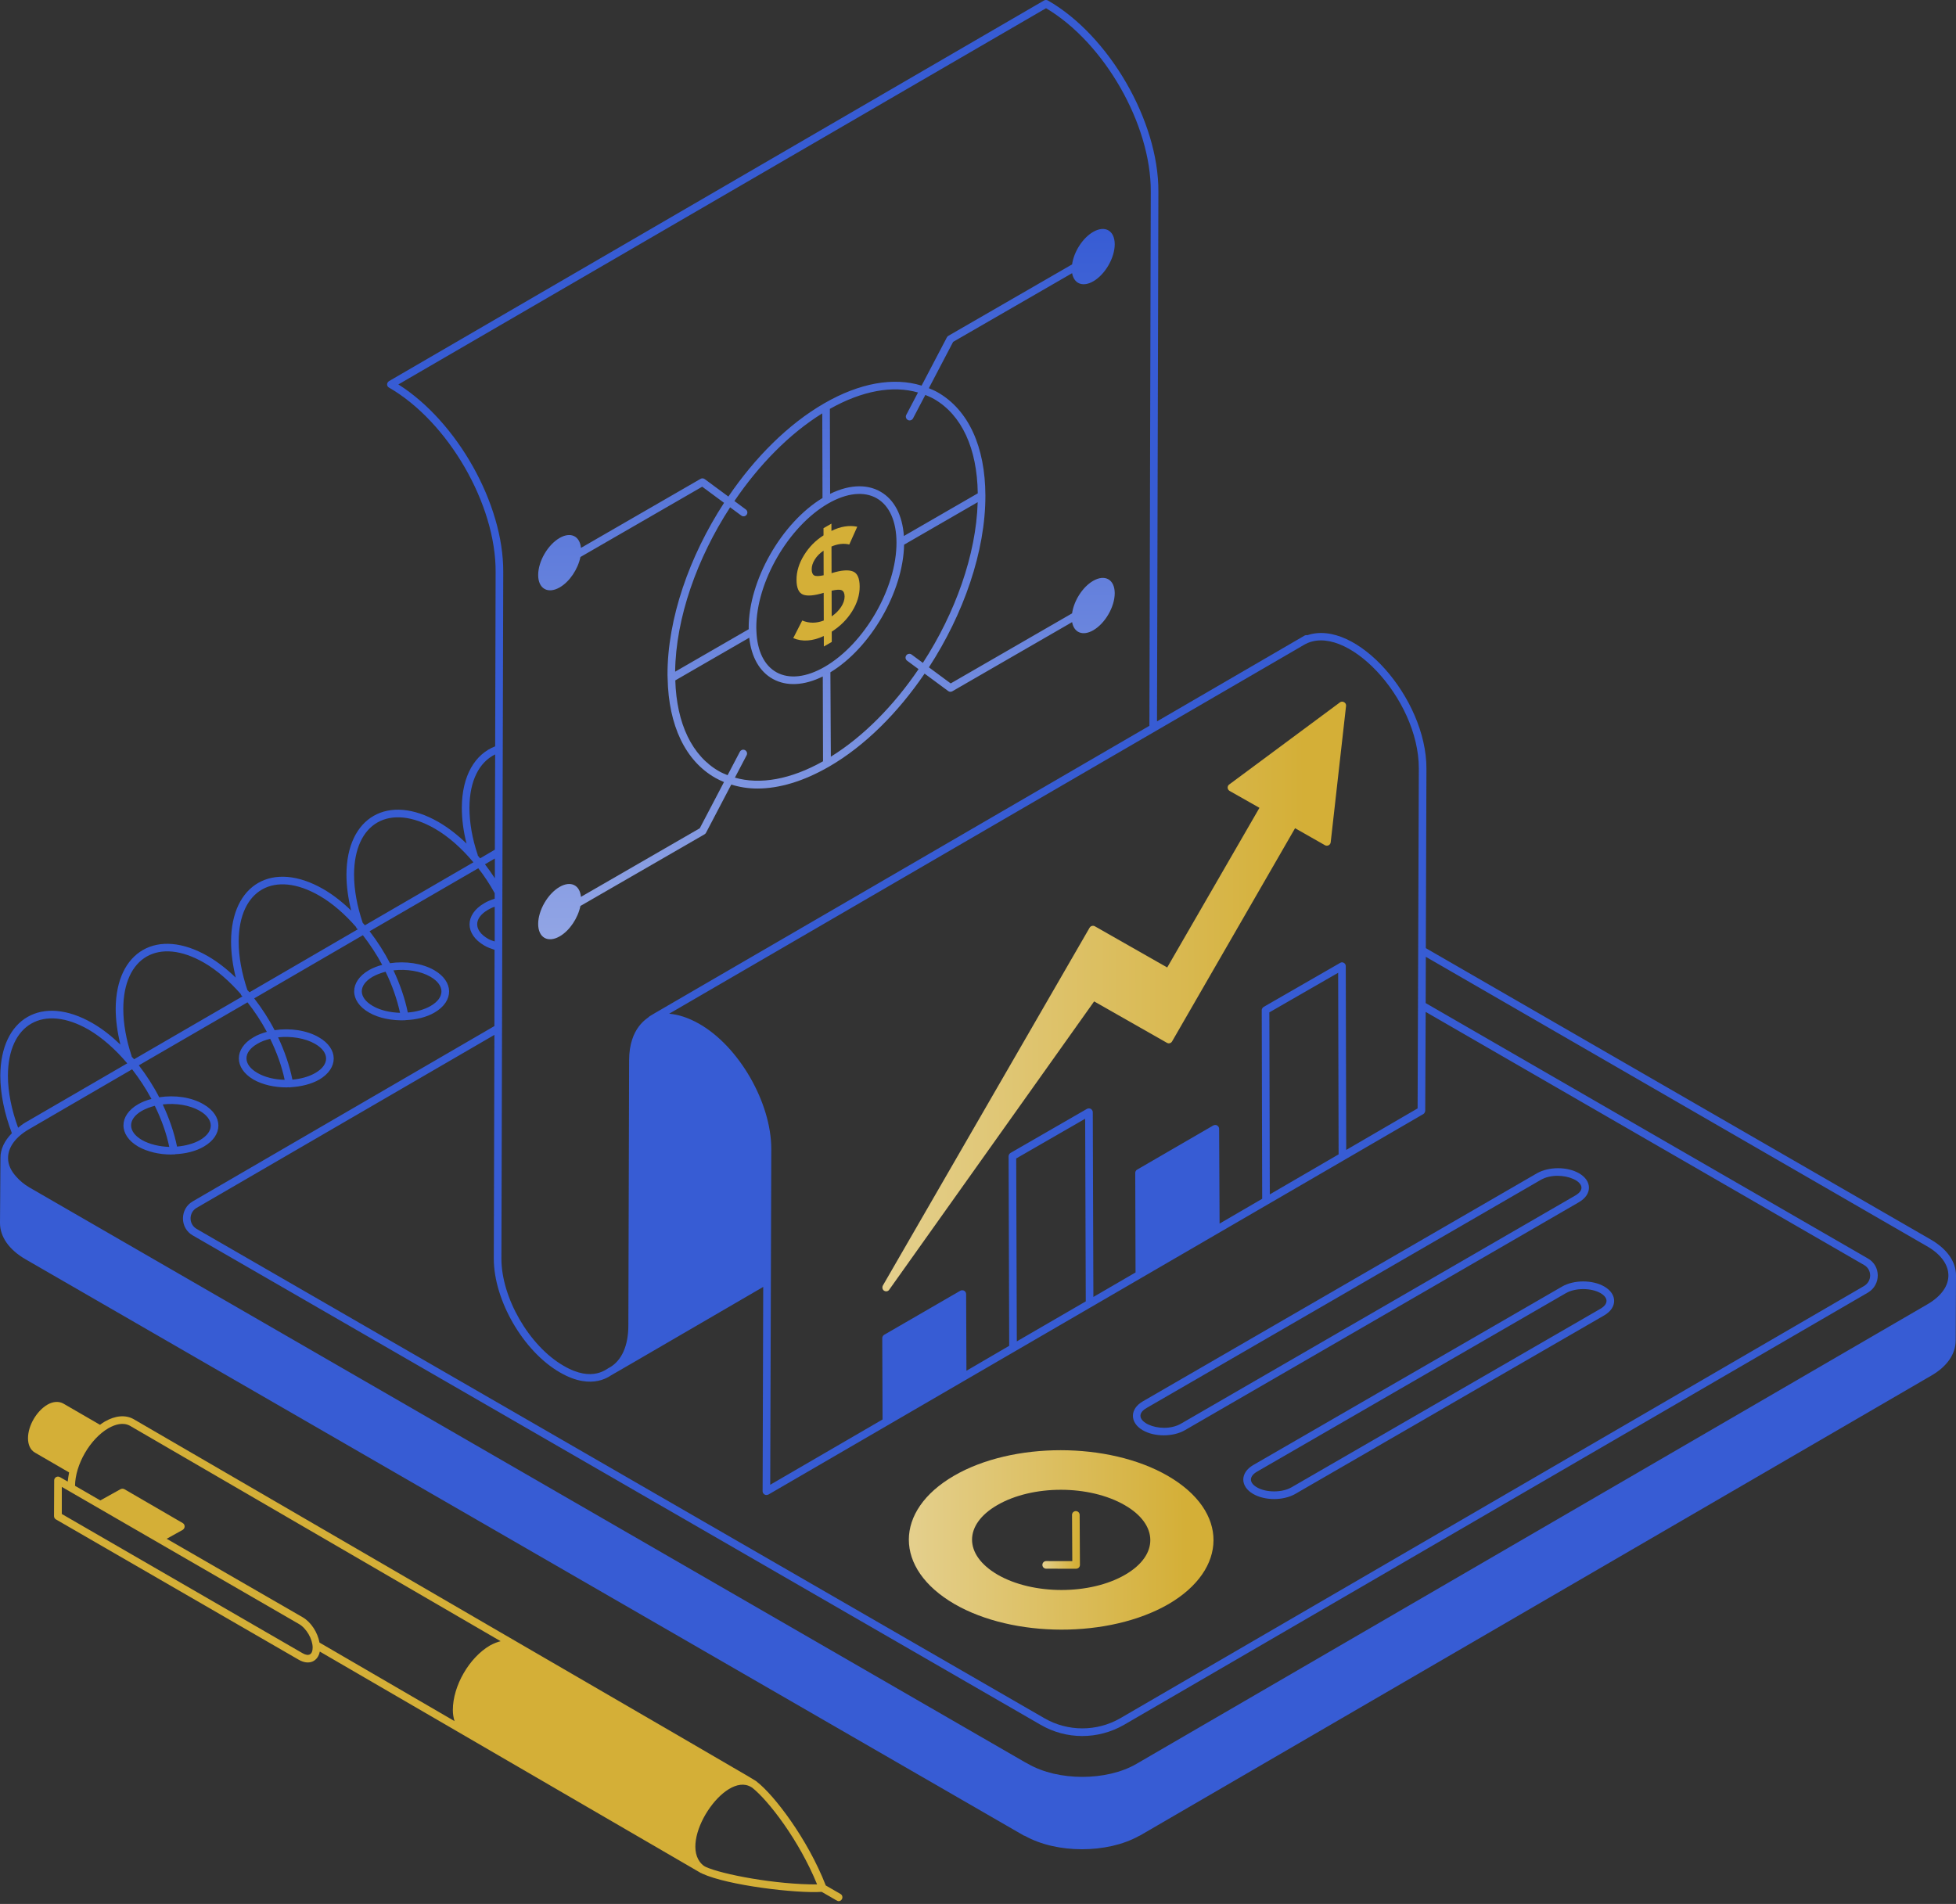 <svg width="454" height="442" viewBox="0 0 454 442" fill="none" xmlns="http://www.w3.org/2000/svg">
<rect x="0" y="0" width="454" height="442" fill="#333333" stroke="none"/>
<path d="M448.1 287.734L330.943 220.111L331.085 178.385C331.085 162.077 314.784 143.597 303.421 147.471C303.386 147.471 303.315 147.435 303.28 147.435C303.103 147.435 302.961 147.471 302.82 147.541L268.549 167.468L268.867 44.446C268.938 28.159 257.456 8.268 243.217 0.106C242.934 -0.035 242.616 -0.035 242.334 0.106L90.305 88.468C90.023 88.645 89.846 88.928 89.846 89.246C89.846 89.564 90.023 89.846 90.305 89.987C104.014 97.902 115.143 117.086 115.037 132.809L114.931 173.262C110.268 175.064 107.229 180.046 107.194 187.465C107.194 190.151 107.547 192.977 108.289 195.839C106.24 193.86 104.085 192.165 101.823 190.857C90.094 184.073 80.448 189.691 80.413 203.046C80.413 205.731 80.802 208.523 81.508 211.384C79.459 209.406 77.304 207.71 75.043 206.403C63.313 199.655 53.668 205.237 53.632 218.592C53.632 221.277 54.021 224.068 54.727 226.965C52.679 224.987 50.523 223.291 48.262 221.983C36.568 215.235 26.922 220.782 26.852 234.172C26.852 236.822 27.24 239.614 27.947 242.511C25.898 240.532 23.742 238.836 21.481 237.529C9.716 230.745 0.141 236.398 0.071 249.718C0.071 253.887 1.025 258.515 2.756 263.073C1.06 264.804 0.071 266.783 0.106 268.867V268.973L0 283.918C0 287.133 2.12 290.136 5.9 292.327L237.635 426.124C237.741 426.16 237.812 426.195 237.882 426.195C241.592 428.279 246.362 429.304 251.132 429.304C255.901 429.304 260.671 428.279 264.345 426.23C264.451 426.195 264.522 426.16 264.593 426.124L448.136 319.425C451.881 317.305 453.93 314.373 453.93 311.158C453.933 310.63 454.005 295.191 454 296.142V296.107C454 292.892 451.916 289.924 448.1 287.734ZM302.679 149.697C312.135 144.17 329.319 161.944 329.319 178.385L329.036 257.314L312.466 266.959L312.36 224.28C312.36 223.962 312.183 223.679 311.936 223.538C311.653 223.361 311.3 223.361 311.052 223.538L293.316 233.748C293.034 233.925 292.857 234.208 292.857 234.526L292.963 278.301L283.071 284.06L282.965 262.048C282.965 261.731 282.788 261.448 282.505 261.271C282.258 261.13 281.904 261.13 281.622 261.271L263.957 271.517C263.674 271.659 263.497 271.976 263.497 272.294L263.568 295.401L253.781 301.089L253.64 258.198C253.64 257.88 253.463 257.597 253.181 257.42C252.898 257.279 252.58 257.279 252.297 257.42L234.526 267.666C234.278 267.843 234.102 268.126 234.102 268.443L234.243 312.43L224.315 318.225L224.245 300.418C224.245 300.1 224.068 299.817 223.785 299.641C223.502 299.499 223.184 299.499 222.902 299.641L205.201 309.887C204.954 310.028 204.777 310.346 204.777 310.664L204.848 329.53L178.774 344.687L179.021 266.748C179.021 255.972 171.531 242.935 162.274 237.67C159.836 236.292 157.505 235.515 155.314 235.338L302.679 149.697ZM310.699 267.984L294.73 277.276L294.624 235.021L310.594 225.834L310.699 267.984ZM252.015 302.114C251.657 302.321 235.652 311.613 236.01 311.406L235.868 268.938L251.873 259.717L252.015 302.114ZM92.461 89.246L242.793 1.908C256.325 9.928 267.172 28.901 267.101 44.446L266.783 168.493C144.874 239.39 151.007 235.689 150.651 236.045C150.385 236.398 146.022 238.48 146.022 246.149L145.846 307.696C145.846 312.359 144.327 315.822 141.535 317.447C140.929 317.598 137.689 321.102 130.795 317.058C122.845 312.465 116.38 301.301 116.38 292.185L116.804 132.808C116.91 117.015 106.098 97.866 92.461 89.246ZM129.911 318.578C137.709 323.133 141.817 319.143 142.206 319.072C142.698 318.826 142.346 318.997 177.149 298.757L177.008 346.206C177.008 346.785 177.666 347.273 178.244 346.984H178.315C221.991 321.605 282.409 286.496 330.378 258.621C330.685 258.437 330.665 258.225 330.803 257.95C330.852 247.253 330.911 234.39 330.909 234.914L432.661 293.669C434.487 294.692 434.602 297.38 432.661 298.545L260.035 398.884C254.594 402.029 247.846 402.029 242.405 398.884L45.647 285.296C44.764 284.766 44.234 283.883 44.234 282.858C44.234 281.834 44.764 280.915 45.612 280.42L114.755 240.249L114.613 292.185C114.613 301.866 121.468 313.702 129.911 318.578ZM114.825 218.556C114.295 218.38 113.765 218.239 113.306 217.956C109.915 216.013 109.915 213.151 113.271 211.208C113.73 210.925 114.26 210.678 114.825 210.501V218.556ZM114.86 203.894C114.119 202.763 113.377 201.704 112.564 200.643L114.86 199.301V203.894ZM114.931 175.135L114.86 197.252L111.434 199.266C111.257 199.019 111.08 198.842 110.904 198.63V198.524C109.596 194.673 108.961 190.963 108.961 187.501C108.996 181.176 111.256 176.937 114.931 175.135ZM100.94 192.376C104.12 194.213 107.159 196.934 109.879 200.184L84.688 214.811C84.547 214.599 84.371 214.458 84.194 214.246C82.886 210.395 82.18 206.544 82.18 203.046C82.215 190.998 90.412 186.335 100.94 192.376ZM74.159 207.957C77.163 209.688 80.06 212.232 82.674 215.235V215.341C82.745 215.518 82.922 215.659 83.063 215.73L57.908 230.357C57.766 230.18 57.589 230.003 57.413 229.827C56.106 225.905 55.399 222.16 55.399 218.592C55.434 206.544 63.666 201.88 74.159 207.957ZM47.379 223.503C50.382 225.234 53.279 227.813 55.894 230.781V230.852C55.964 231.064 56.141 231.205 56.282 231.311L31.127 245.902C30.95 245.69 30.774 245.514 30.562 245.302C30.562 245.267 30.597 245.231 30.562 245.196C29.29 241.38 28.618 237.671 28.618 234.173C28.654 222.161 36.85 217.426 47.379 223.503ZM1.837 249.718C1.873 237.706 10.105 233.007 20.598 239.048C23.778 240.921 26.816 243.641 29.537 246.856L5.866 260.6C5.264 260.953 4.735 261.377 4.205 261.801C2.686 257.668 1.837 253.498 1.837 249.718ZM447.323 302.82L263.78 409.484C256.855 413.512 245.584 413.512 238.624 409.484L237.953 409.13L6.854 275.686C5.583 274.944 4.593 274.096 3.816 273.213C2.58 271.87 1.873 270.422 1.873 268.903V268.797C1.873 266.324 3.639 263.921 6.784 262.119L30.667 248.234C32.328 250.39 33.847 252.686 35.154 255.124C34.024 255.406 32.964 255.83 32.045 256.36C27.523 258.975 27.523 263.533 32.081 266.182C34.2 267.384 36.956 268.02 39.712 268.02C39.924 268.02 40.136 267.984 40.348 267.984C40.348 267.984 40.383 268.02 40.419 268.02C40.489 268.02 40.525 267.984 40.595 267.984L40.63 267.949C43.069 267.843 45.436 267.278 47.309 266.183C51.831 263.568 51.831 259.01 47.238 256.361C44.411 254.7 40.525 254.17 36.956 254.735C35.614 252.121 33.989 249.613 32.222 247.316L57.448 232.689C59.109 234.809 60.628 237.105 61.935 239.543C60.805 239.861 59.745 240.25 58.827 240.815C54.304 243.43 54.304 247.987 58.862 250.637C60.981 251.838 63.737 252.439 66.493 252.439C66.705 252.439 66.882 252.404 67.129 252.404C67.129 252.404 67.164 252.439 67.199 252.439H67.376C67.376 252.439 67.376 252.404 67.412 252.404C69.849 252.262 72.216 251.697 74.089 250.637C78.611 247.987 78.576 243.43 74.019 240.815C71.192 239.155 67.306 238.625 63.737 239.155C62.395 236.54 60.77 234.067 59.003 231.771L84.229 217.109C85.89 219.264 87.409 221.56 88.716 223.998C87.585 224.281 86.525 224.705 85.607 225.235C81.049 227.884 81.085 232.442 85.642 235.056C87.939 236.399 91.048 236.964 94.016 236.858C94.087 236.823 94.122 236.858 94.193 236.823C96.63 236.717 98.997 236.152 100.87 235.057C105.392 232.407 105.357 227.884 100.799 225.235C97.973 223.609 94.051 223.08 90.518 223.609C89.175 220.995 87.55 218.487 85.784 216.19L111.01 201.563C112.423 203.365 113.695 205.308 114.825 207.357V208.629C113.977 208.912 113.13 209.23 112.388 209.689C107.865 212.304 107.83 216.861 112.423 219.511C113.13 219.935 113.942 220.218 114.79 220.5L114.755 238.201L44.73 278.902C43.316 279.714 42.468 281.199 42.468 282.859C42.468 284.519 43.316 286.004 44.765 286.816L241.522 400.405C247.428 403.85 254.803 403.93 260.919 400.405L433.58 300.065C436.631 298.235 436.571 293.849 433.545 292.151L330.909 232.866L330.944 222.126L447.218 289.289C453.689 292.948 454.089 298.911 447.323 302.82ZM39.288 266.253C36.992 266.182 34.73 265.652 32.964 264.663C29.608 262.72 29.572 259.823 32.928 257.88C33.812 257.385 34.837 256.996 35.932 256.714C37.451 259.823 38.617 263.038 39.288 266.253ZM37.769 256.396C40.772 256.042 44.023 256.537 46.355 257.88C49.711 259.823 49.817 262.684 46.425 264.663C44.941 265.511 43.033 266.006 41.09 266.182C40.419 262.861 39.253 259.575 37.769 256.396ZM66.069 250.672C63.772 250.637 61.511 250.107 59.745 249.082C56.424 247.174 56.317 244.313 59.71 242.334C60.593 241.804 61.617 241.415 62.712 241.168C64.231 244.277 65.397 247.492 66.069 250.672ZM64.549 240.815C67.553 240.497 70.803 240.991 73.135 242.334C76.492 244.277 76.562 247.139 73.206 249.082C71.686 249.965 69.814 250.46 67.871 250.637C67.199 247.316 66.033 243.994 64.549 240.815ZM92.85 235.126C90.553 235.056 88.292 234.561 86.525 233.536C83.169 231.593 83.098 228.732 86.49 226.753C87.373 226.258 88.398 225.87 89.493 225.587C91.012 228.696 92.143 231.912 92.85 235.126ZM91.33 225.269C94.334 224.916 97.584 225.411 99.915 226.753C103.307 228.732 103.307 231.593 99.951 233.536C98.467 234.385 96.595 234.914 94.651 235.056C93.98 231.735 92.814 228.449 91.33 225.269Z" fill="#375CD4"/>
<path d="M205.695 299.782C205.978 299.782 206.261 299.64 206.402 299.393L253.957 232.476L270.846 242.086C271.269 242.334 271.799 242.192 272.046 241.768L300.594 192.27L307.554 196.227C308.041 196.505 308.78 196.209 308.861 195.556L312.429 163.864C312.465 163.511 312.289 163.193 311.97 163.016C311.688 162.839 311.299 162.839 311.016 163.051L285.295 182.13C285.048 182.307 284.942 182.589 284.942 182.872C284.978 183.19 285.119 183.437 285.401 183.614L292.326 187.536L270.916 224.598L254.098 215.023C253.674 214.811 253.145 214.952 252.897 215.376L204.918 298.439C204.706 298.863 204.812 299.393 205.201 299.64C205.377 299.746 205.518 299.782 205.695 299.782Z" fill="url(#paint0_linear_1212_275)"/>
<path d="M186.402 138.043C187.421 138.425 189 138.284 191.184 137.62L191.203 144.051C189.495 144.714 187.828 144.731 186.203 144.053L184.115 148.143C186.216 149.019 188.576 148.876 191.213 147.652L191.22 150.085L193.057 149.024L193.05 146.641C195.016 145.381 196.592 143.825 197.777 141.922C198.962 140.019 199.541 138.093 199.535 136.181C199.529 134.245 199.007 133.054 197.967 132.66C196.927 132.24 195.304 132.357 193.098 133.033L193.011 133.083L192.994 126.875C194.485 126.238 195.849 126.098 197.126 126.405L198.976 122.277C197.092 121.897 195.102 122.201 192.983 123.25L192.978 121.562L191.141 122.622L191.146 124.286C189.288 125.458 187.777 127.002 186.614 128.892C185.45 130.783 184.871 132.684 184.877 134.595C184.882 136.483 185.383 137.636 186.402 138.043L186.402 138.043ZM195.382 137.037C195.815 137.259 196.033 137.73 196.035 138.5C196.037 139.27 195.758 140.078 195.22 140.911C194.702 141.707 193.969 142.454 193.039 143.09L193.023 137.131C194.169 136.867 194.97 136.827 195.382 137.037ZM189.127 129.879C189.602 129.107 190.292 128.41 191.156 127.837L191.173 133.548C190.091 133.775 189.355 133.802 188.965 133.579C188.597 133.369 188.4 132.885 188.398 132.165C188.396 131.42 188.632 130.662 189.128 129.879L189.127 129.879Z" fill="#D4AF37"/>
<path d="M134.844 208.205C134.582 205.458 132.474 204.405 129.889 205.897C127.133 207.489 124.905 211.346 124.914 214.514C124.924 217.681 127.165 218.959 129.922 217.367C132.235 216.031 134.157 213.101 134.716 210.321L163.527 193.687C163.672 193.601 163.791 193.48 163.869 193.332L169.732 182.139C171.645 182.73 173.662 183.06 175.787 183.06C180.892 183.06 186.533 181.366 192.357 178.013C192.365 178.008 192.369 177.998 192.376 177.994C192.387 177.988 192.399 177.991 192.409 177.985C200.777 173.154 208.462 165.413 214.604 156.378L220.078 160.423C220.234 160.537 220.418 160.596 220.603 160.596C220.755 160.596 220.908 160.558 221.044 160.478L248.844 144.426C249.271 146.864 251.306 147.73 253.759 146.313C256.516 144.722 258.743 140.864 258.734 137.697C258.725 134.529 256.483 133.252 253.727 134.843C251.275 136.259 249.251 139.466 248.839 142.388L220.661 158.657L215.605 154.922C223.641 142.574 228.751 127.999 228.714 115.035C228.683 103.68 224.769 95.182 217.692 91.107C217.018 90.719 216.305 90.419 215.591 90.121L221.229 79.363L248.844 63.418C249.271 65.856 251.306 66.722 253.759 65.305C256.515 63.714 258.743 59.856 258.734 56.688C258.725 53.521 256.483 52.244 253.727 53.835C251.275 55.251 249.251 58.458 248.839 61.379L220.123 77.959C219.978 78.045 219.861 78.166 219.781 78.314L213.909 89.522C207.401 87.511 199.542 88.883 191.291 93.644C182.909 98.485 175.211 106.234 169.061 115.278L163.569 111.223C163.288 111.019 162.907 110.991 162.603 111.167L134.844 127.196C134.581 124.45 132.474 123.396 129.889 124.889C127.132 126.48 124.905 130.338 124.914 133.505C124.923 136.673 127.165 137.95 129.921 136.358C132.235 135.023 134.157 132.092 134.716 129.312L162.987 112.989L168.059 116.735C160.013 129.091 154.897 143.671 154.934 156.645L154.961 157.477C154.961 157.478 154.962 157.479 154.962 157.48C155.172 168.462 159.113 176.672 166.061 180.6C166.701 180.963 167.367 181.27 168.043 181.552L162.421 192.283L134.844 208.205H134.844ZM214.204 153.887L211.591 151.956C211.203 151.666 210.649 151.749 210.355 152.142C210.066 152.536 210.148 153.088 210.542 153.378L213.202 155.343C207.53 163.695 200.507 170.917 192.842 175.667L192.742 156.073C202.097 150.401 209.64 137.336 209.845 126.447L226.927 116.582C226.578 128.81 221.704 142.342 214.204 153.887ZM213.073 91.118L210.354 96.307C210.128 96.738 210.295 97.273 210.727 97.501C210.858 97.57 210.997 97.601 211.137 97.601C211.455 97.601 211.762 97.428 211.92 97.128L214.773 91.684C215.468 91.966 216.158 92.264 216.811 92.639C223.214 96.324 226.803 104.087 226.945 114.53L209.797 124.433C209.464 119.614 207.575 115.994 204.394 114.159C202.926 113.31 201.266 112.893 199.475 112.893C197.357 112.893 195.054 113.479 192.673 114.649L192.618 94.92C200.129 90.689 207.214 89.429 213.073 91.118V91.118ZM192.235 116.884C192.235 116.884 192.236 116.883 192.237 116.883C196.552 114.411 200.558 113.99 203.511 115.687C206.445 117.381 208.068 121.021 208.082 125.938C208.113 136.53 200.635 149.479 191.414 154.803C187.161 157.259 183.194 157.708 180.238 156.076C177.399 154.506 175.741 151.118 175.57 146.536V146.535L175.542 145.735C175.511 135.16 183 122.218 192.235 116.884H192.235ZM169.467 117.774L172.06 119.689C172.449 119.983 173.003 119.9 173.295 119.503C173.585 119.11 173.502 118.558 173.108 118.268L170.463 116.313C176.144 107.954 183.176 100.723 190.854 95.966L190.894 110.34L190.908 115.614C181.389 121.383 173.745 134.77 173.776 145.766L173.786 146.069L156.704 155.932C156.845 143.485 161.784 129.594 169.467 117.774ZM166.931 179.065C160.653 175.515 157.046 168.028 156.74 157.953L173.907 148.041C174.386 152.543 176.302 155.917 179.384 157.622C182.581 159.388 186.654 159.174 190.976 157.042L191.032 176.733C183.521 180.952 176.433 182.21 170.575 180.529L173.295 175.339C173.521 174.907 173.353 174.373 172.922 174.145C172.494 173.917 171.958 174.086 171.728 174.518L168.877 179.96C168.215 179.692 167.554 179.417 166.93 179.065H166.931Z" fill="url(#paint1_linear_1212_275)"/>
<path d="M221.56 372.387C235.185 380.253 257.444 380.349 271.234 372.387C284.954 364.371 285.396 350.901 271.023 342.603C257.314 334.688 235.02 334.688 221.418 342.603C207.505 350.688 207.367 364.15 221.56 372.387ZM261.165 365.568C253.039 370.302 239.755 370.302 231.558 365.568C223.625 360.94 223.689 353.92 231.452 349.422C239.61 344.669 252.813 344.658 261.06 349.422C268.857 353.898 269.054 360.997 261.165 365.568Z" fill="url(#paint2_linear_1212_275)"/>
<path d="M242.83 362.406H242.829C242.34 362.406 241.945 362.799 241.945 363.289C241.945 363.776 242.34 364.172 242.827 364.172L249.774 364.179H249.776C250.011 364.179 250.236 364.086 250.402 363.921C250.568 363.752 250.661 363.527 250.659 363.293L250.593 351.683C250.59 351.196 250.195 350.803 249.71 350.803H249.705C249.217 350.806 248.823 351.203 248.827 351.689L248.887 362.413L242.83 362.406Z" fill="url(#paint3_linear_1212_275)"/>
<path d="M362.566 298.676L290.885 340.11C287.823 341.881 287.801 345.047 290.854 346.814C293.589 348.405 297.891 348.4 300.656 346.807L372.337 305.373C375.42 303.589 375.419 300.44 372.387 298.679C369.641 297.086 365.326 297.089 362.566 298.676ZM371.501 300.205C373.373 301.297 373.327 302.761 371.454 303.841L299.773 345.276C297.585 346.542 293.907 346.545 291.741 345.289C289.876 344.208 289.894 342.725 291.768 341.642L363.449 300.208C365.638 298.947 369.328 298.95 371.501 300.205Z" fill="#375CD4"/>
<path d="M265.232 332.026C267.975 333.621 272.284 333.599 275.033 332.016L366.487 279.088C369.57 277.304 369.569 274.156 366.537 272.395C363.791 270.801 359.476 270.804 356.716 272.391L265.263 325.322C262.158 327.113 262.224 330.282 265.232 332.026ZM266.147 326.854L357.599 273.923C362.28 271.225 370.397 274.792 365.604 277.557L274.149 330.484C269.336 333.27 261.448 329.549 266.147 326.854Z" fill="#375CD4"/>
<path d="M191.669 437.713C187.429 426.831 179.656 416.727 175.734 413.688C175.192 413.145 179.301 415.673 31.02 329.46C29.147 328.4 26.745 328.612 24.307 330.025C23.918 330.237 23.565 330.52 23.212 330.767L14.732 325.856C13.672 325.255 12.329 325.326 10.987 326.103C8.479 327.587 6.5 330.979 6.5 333.876C6.5 335.431 7.065 336.632 8.125 337.233L16.039 341.825C15.898 342.567 15.792 343.274 15.721 343.945L13.919 342.921C13.319 342.568 12.577 342.991 12.577 343.663L12.541 351.965C12.541 352.283 12.718 352.601 13.001 352.743L69.354 385.318C71.685 386.66 73.77 385.742 74.229 383.41L162.485 434.71C162.52 434.71 162.556 434.745 162.591 434.781C162.591 434.781 162.839 434.887 162.874 434.887C162.909 434.922 162.945 434.957 162.98 434.957C168.926 437.711 184.85 439.588 190.714 439.197C194.437 441.3 194.3 441.352 194.671 441.352C195.495 441.352 195.903 440.163 195.095 439.692L191.668 437.713L191.669 437.713ZM70.237 383.799L14.344 351.471V345.182L69.389 377.015C71.12 378.004 72.569 380.513 72.569 382.491C72.569 384.117 71.65 384.611 70.237 383.799ZM74.158 381.326C73.735 378.994 72.215 376.591 70.272 375.461L38.687 357.23L42.431 355.145C43.016 354.728 42.98 353.933 42.431 353.591L28.864 345.712C28.582 345.57 28.264 345.57 27.981 345.712L23.282 348.326L17.417 344.935C17.453 339.988 20.915 334.017 25.19 331.544C26.742 330.671 28.558 330.136 30.136 330.979L116.202 381.007C115.46 381.184 114.648 381.502 113.729 381.997C108.889 384.823 105.108 391.394 105.108 396.977C105.108 397.931 105.25 398.743 105.497 399.556L74.158 381.325V381.326ZM163.722 433.368L163.687 433.332C163.652 433.332 163.616 433.297 163.545 433.262C163.51 433.262 163.475 433.226 163.439 433.191C163.228 433.085 163.051 432.873 162.874 432.732C157.468 427.337 168.189 411.175 174.322 414.854L174.569 414.996C178.314 417.928 185.486 427.22 189.655 437.466C180.186 437.537 167.503 435.134 163.722 433.368Z" fill="#D4AF37"/>
<defs>
<linearGradient id="paint0_linear_1212_275" x1="206.224" y1="237.63" x2="302.827" y2="237.35" gradientUnits="userSpaceOnUse">
<stop stop-color="#E4CF8C"/>
<stop offset="1" stop-color="#D4AF37"/>
</linearGradient>
<linearGradient id="paint1_linear_1212_275" x1="191.824" y1="53.15" x2="191.824" y2="400.241" gradientUnits="userSpaceOnUse">
<stop stop-color="#375CD4"/>
<stop offset="1" stop-color="#F5F5F7"/>
</linearGradient>
<linearGradient id="paint2_linear_1212_275" x1="211.878" y1="359.41" x2="275.349" y2="359.012" gradientUnits="userSpaceOnUse">
<stop stop-color="#E4CF8C"/>
<stop offset="1" stop-color="#D4AF37"/>
</linearGradient>
<linearGradient id="paint3_linear_1212_275" x1="242.06" y1="358.106" x2="249.881" y2="358.087" gradientUnits="userSpaceOnUse">
<stop stop-color="#E4CF8C"/>
<stop offset="1" stop-color="#D4AF37"/>
</linearGradient>
</defs>
</svg>
